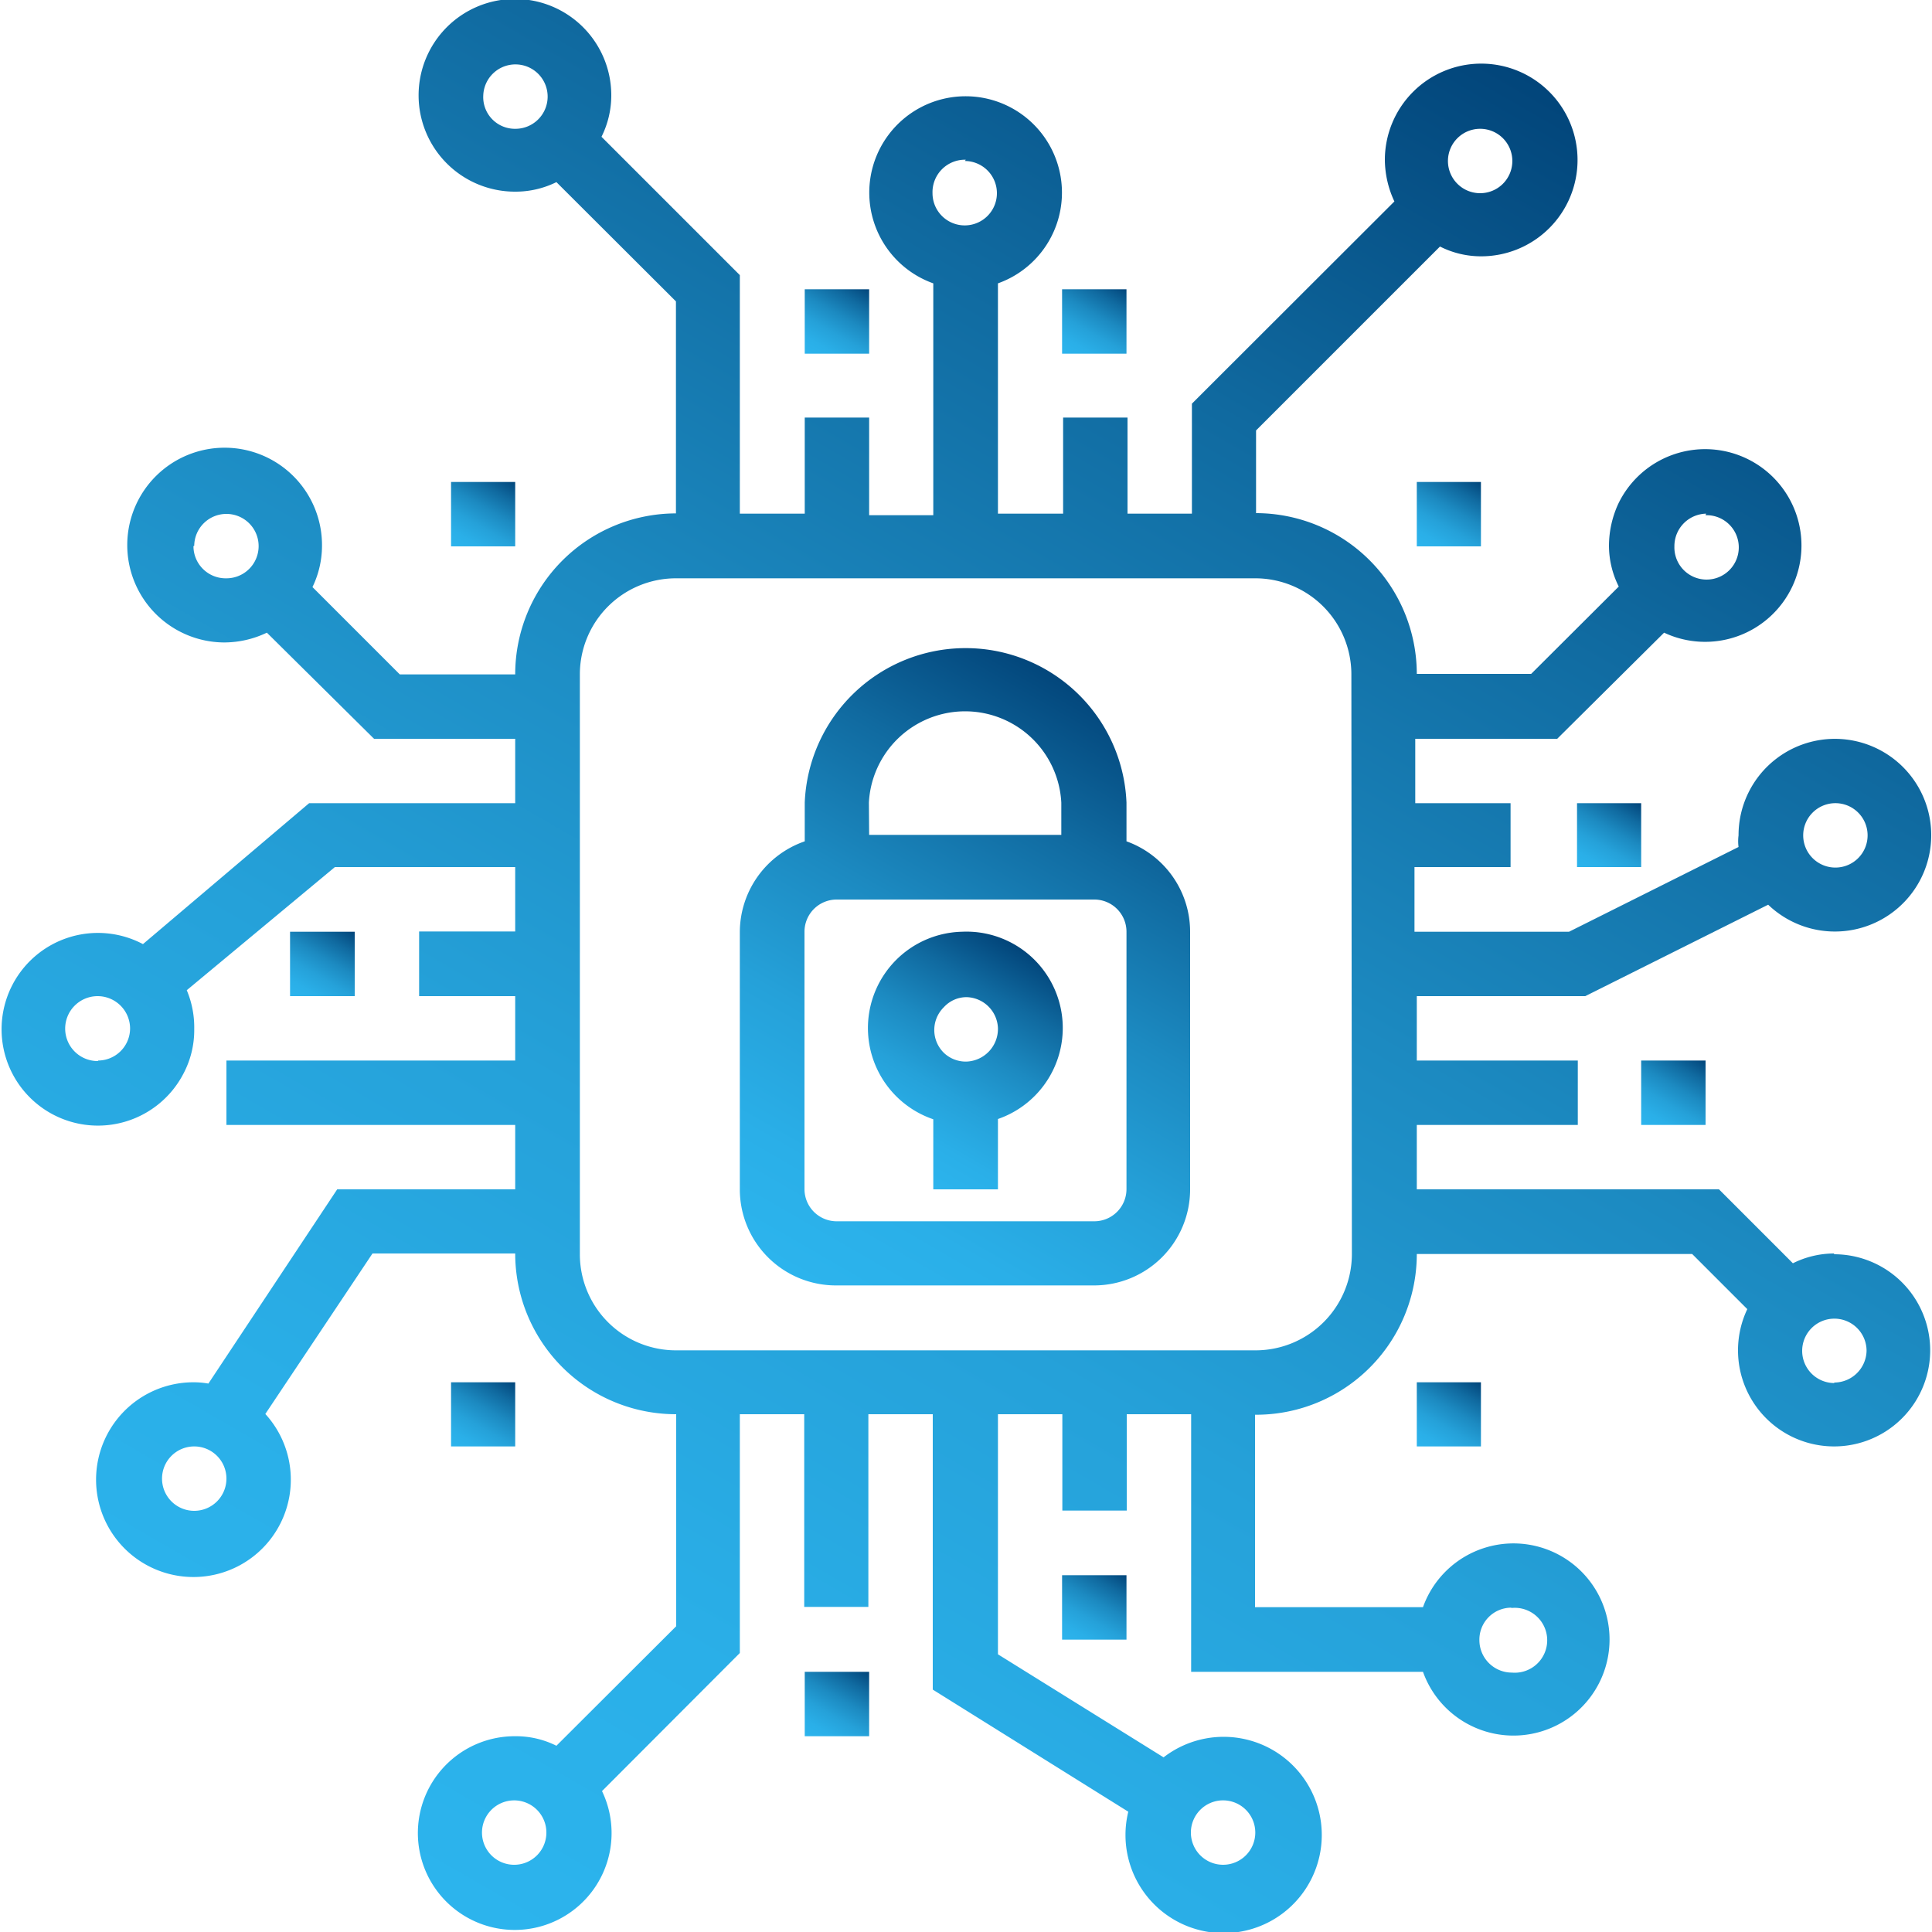 <svg viewBox="0 0 75 75" xmlns="http://www.w3.org/2000/svg" xmlns:xlink="http://www.w3.org/1999/xlink"><linearGradient id="a" gradientTransform="matrix(1 0 0 -1 0 181)" gradientUnits="userSpaceOnUse" x1="31.65" x2="33.36" y1="167.07" y2="170.02"><stop offset="0" stop-color="#2cb4ed"/><stop offset=".16" stop-color="#2aafe8"/><stop offset=".36" stop-color="#25a1d9"/><stop offset=".57" stop-color="#1c8ac1"/><stop offset=".79" stop-color="#106aa0"/><stop offset="1" stop-color="#02457a"/></linearGradient><linearGradient id="b" x1="64.11" x2="65.82" xlink:href="#a" y1="137.11" y2="140.06"/><linearGradient id="c" x1="41.63" x2="43.33" xlink:href="#a" y1="117.12" y2="120.08"/><linearGradient id="d" x1="31.64" x2="33.34" xlink:href="#a" y1="113.38" y2="116.33"/><linearGradient id="e" x1="11.66" x2="13.37" xlink:href="#a" y1="142.1" y2="145.05"/><linearGradient id="f" x1="41.65" x2="43.35" xlink:href="#a" y1="167.07" y2="170.02"/><linearGradient id="g" x1="61.61" x2="63.31" xlink:href="#a" y1="147.1" y2="150.05"/><linearGradient id="h" x1="55.37" x2="57.08" xlink:href="#a" y1="159.58" y2="162.53"/><linearGradient id="i" x1="17.91" x2="19.62" xlink:href="#a" y1="159.58" y2="162.53"/><linearGradient id="j" x1="55.36" x2="57.07" xlink:href="#a" y1="124.62" y2="127.57"/><linearGradient id="k" x1="17.9" x2="19.61" xlink:href="#a" y1="124.62" y2="127.57"/><linearGradient id="l" x1="34.65" x2="39.55" xlink:href="#a" y1="135.75" y2="144.22"/><linearGradient id="m" x1="31.95" x2="44.68" xlink:href="#a" y1="130.81" y2="152.87"/><linearGradient id="n" x1="18.22" x2="59.43" xlink:href="#a" y1="106.58" y2="177.97"/><path d="m31.24 11.23h2.5v2.5h-2.5z" fill="url(#a)"/><path d="m63.71 41.17h2.5v2.5h-2.5z" fill="url(#b)"/><path d="m41.23 61.15h2.5v2.5h-2.5z" fill="url(#c)"/><path d="m31.24 64.9h2.5v2.5h-2.5z" fill="url(#d)"/><path d="m11.26 36.17h2.51v2.5h-2.51z" fill="url(#e)"/><path d="m41.23 11.23h2.5v2.5h-2.5z" fill="url(#f)"/><path d="m61.22 31.18h2.49v2.48h-2.49z" fill="url(#g)"/><path d="m55 18.71h2.49v2.5h-2.49z" fill="url(#h)"/><path d="m17.51 18.71h2.49v2.5h-2.49z" fill="url(#i)"/><path d="m55 53.66h2.49v2.49h-2.49z" fill="url(#j)"/><path d="m17.51 53.66h2.49v2.49h-2.49z" fill="url(#k)"/><path d="m37.34 36.17a3.74 3.74 0 0 0 -1.11 7.28v2.72h2.51v-2.73a3.74 3.74 0 0 0 -1.4-7.27zm1.4 3.74a1.27 1.27 0 0 1 -1.21 1.3 1.23 1.23 0 0 1 -.89-.34 1.24 1.24 0 0 1 0-1.77 1.19 1.19 0 0 1 .85-.39h.05a1.25 1.25 0 0 1 1.2 1.2z" fill="url(#l)"/><path d="m43.73 32.66v-1.5a6.25 6.25 0 0 0 -12.49 0v1.5a3.74 3.74 0 0 0 -2.52 3.51v10a3.73 3.73 0 0 0 3.74 3.73h10a3.73 3.73 0 0 0 3.74-3.73v-10a3.73 3.73 0 0 0 -2.47-3.51zm-10-1.5a3.74 3.74 0 0 1 7.47 0v1.25h-7.46zm10 15a1.25 1.25 0 0 1 -1.25 1.25h-10a1.25 1.25 0 0 1 -1.25-1.25v-9.99a1.25 1.25 0 0 1 1.25-1.25h10a1.25 1.25 0 0 1 1.25 1.25z" fill="url(#m)"/><path d="m71.2 48.66a3.59 3.59 0 0 0 -1.6.38l-2.87-2.87h-11.73v-2.5h6.25v-2.5h-6.25v-2.5h6.54l7.1-3.55a3.74 3.74 0 1 0 -1.15-2.69 1.71 1.71 0 0 0 0 .45l-6.58 3.29h-6v-2.51h3.73v-2.48h-3.7v-2.5h5.51l4.15-4.12a3.74 3.74 0 1 0 -1.78-5 3.93 3.93 0 0 0 -.36 1.61 3.55 3.55 0 0 0 .38 1.6l-3.4 3.39h-4.44a6.25 6.25 0 0 0 -6.24-6.24v-3.21l7.14-7.14a3.52 3.52 0 0 0 1.6.38 3.74 3.74 0 1 0 -3.74-3.74 3.87 3.87 0 0 0 .37 1.61l-7.86 7.85v4.27h-2.5v-3.73h-2.5v3.73h-2.53v-8.94a3.74 3.74 0 1 0 -2.51 0v9h-2.49v-3.79h-2.5v3.73h-2.52v-9.26l-5.37-5.37a3.59 3.59 0 0 0 .38-1.6 3.74 3.74 0 1 0 -3.73 3.73 3.58 3.58 0 0 0 1.6-.37l4.64 4.63v8.23a6.25 6.25 0 0 0 -6.24 6.25h-4.48l-3.39-3.39a3.68 3.68 0 0 0 .37-1.6 3.78 3.78 0 1 0 -3.81 3.75 3.85 3.85 0 0 0 1.67-.38l4.16 4.12h5.48v2.5h-8l-6.45 5.47a3.74 3.74 0 1 0 1.56 5.05 3.61 3.61 0 0 0 .43-1.76 3.71 3.71 0 0 0 -.29-1.5l5.75-4.78h7v2.5h-3.73v2.51h3.73v2.5h-11.21v2.5h11.21v2.5h-6.91l-5 7.54a3.31 3.31 0 0 0 -.55-.05 3.78 3.78 0 1 0 2.76 1.23l4.16-6.23h5.54a6.24 6.24 0 0 0 6.25 6.24v8.23l-4.65 4.64a3.51 3.51 0 0 0 -1.6-.37 3.76 3.76 0 1 0 3.37 2.13l5.35-5.36v-9.27h2.5v7.48h2.49v-7.48h2.5v10.69l7.59 4.74a3.81 3.81 0 1 0 1.37-2.11l-6.43-4v-9.32h2.5v3.74h2.5v-3.74h2.5v10h9a3.73 3.73 0 1 0 0-2.51h-6.52v-7.47a6.24 6.24 0 0 0 6.28-6.24h10.69l2.14 2.14a3.73 3.73 0 1 0 3.37-2.13zm0-17.48a1.25 1.25 0 1 1 -1.2 1.25 1.25 1.25 0 0 1 1.2-1.25zm-4.99-11.18a1.25 1.25 0 1 1 -1.21 1.21 1.26 1.26 0 0 1 1.23-1.27zm-8.75-15a1.25 1.25 0 1 1 -1.25 1.2 1.25 1.25 0 0 1 1.25-1.2zm-20 1.25a1.25 1.25 0 1 1 -1.26 1.25 1.26 1.26 0 0 1 1.29-1.3zm-18.7-2.54a1.25 1.25 0 1 1 1.24 1.29 1.23 1.23 0 0 1 -1.24-1.29zm-11.22 17.48a1.25 1.25 0 1 1 1.24 1.26 1.25 1.25 0 0 1 -1.27-1.25zm-3.73 20a1.26 1.26 0 1 1 1.24-1.26 1.25 1.25 0 0 1 -1.25 1.24zm3.73 17.46a1.25 1.25 0 1 1 1.25-1.25 1.25 1.25 0 0 1 -1.25 1.25zm12.46 13.74a1.25 1.25 0 1 1 1.21-1.29 1.25 1.25 0 0 1 -1.21 1.29zm27.48-2.5a1.25 1.25 0 1 1 -1.25 1.25 1.25 1.25 0 0 1 1.22-1.25zm11.21-7.47a1.26 1.26 0 1 1 0 2.51 1.26 1.26 0 0 1 -1.26-1.25 1.24 1.24 0 0 1 1.22-1.27zm-6.21-13.73a3.74 3.74 0 0 1 -3.74 3.73h-22.49a3.73 3.73 0 0 1 -3.74-3.73v-22.51a3.73 3.73 0 0 1 3.74-3.73h22.47a3.73 3.73 0 0 1 3.74 3.73zm18.73 5a1.25 1.25 0 1 1 1.25-1.25 1.26 1.26 0 0 1 -1.26 1.23z" fill="url(#n)"/></svg>